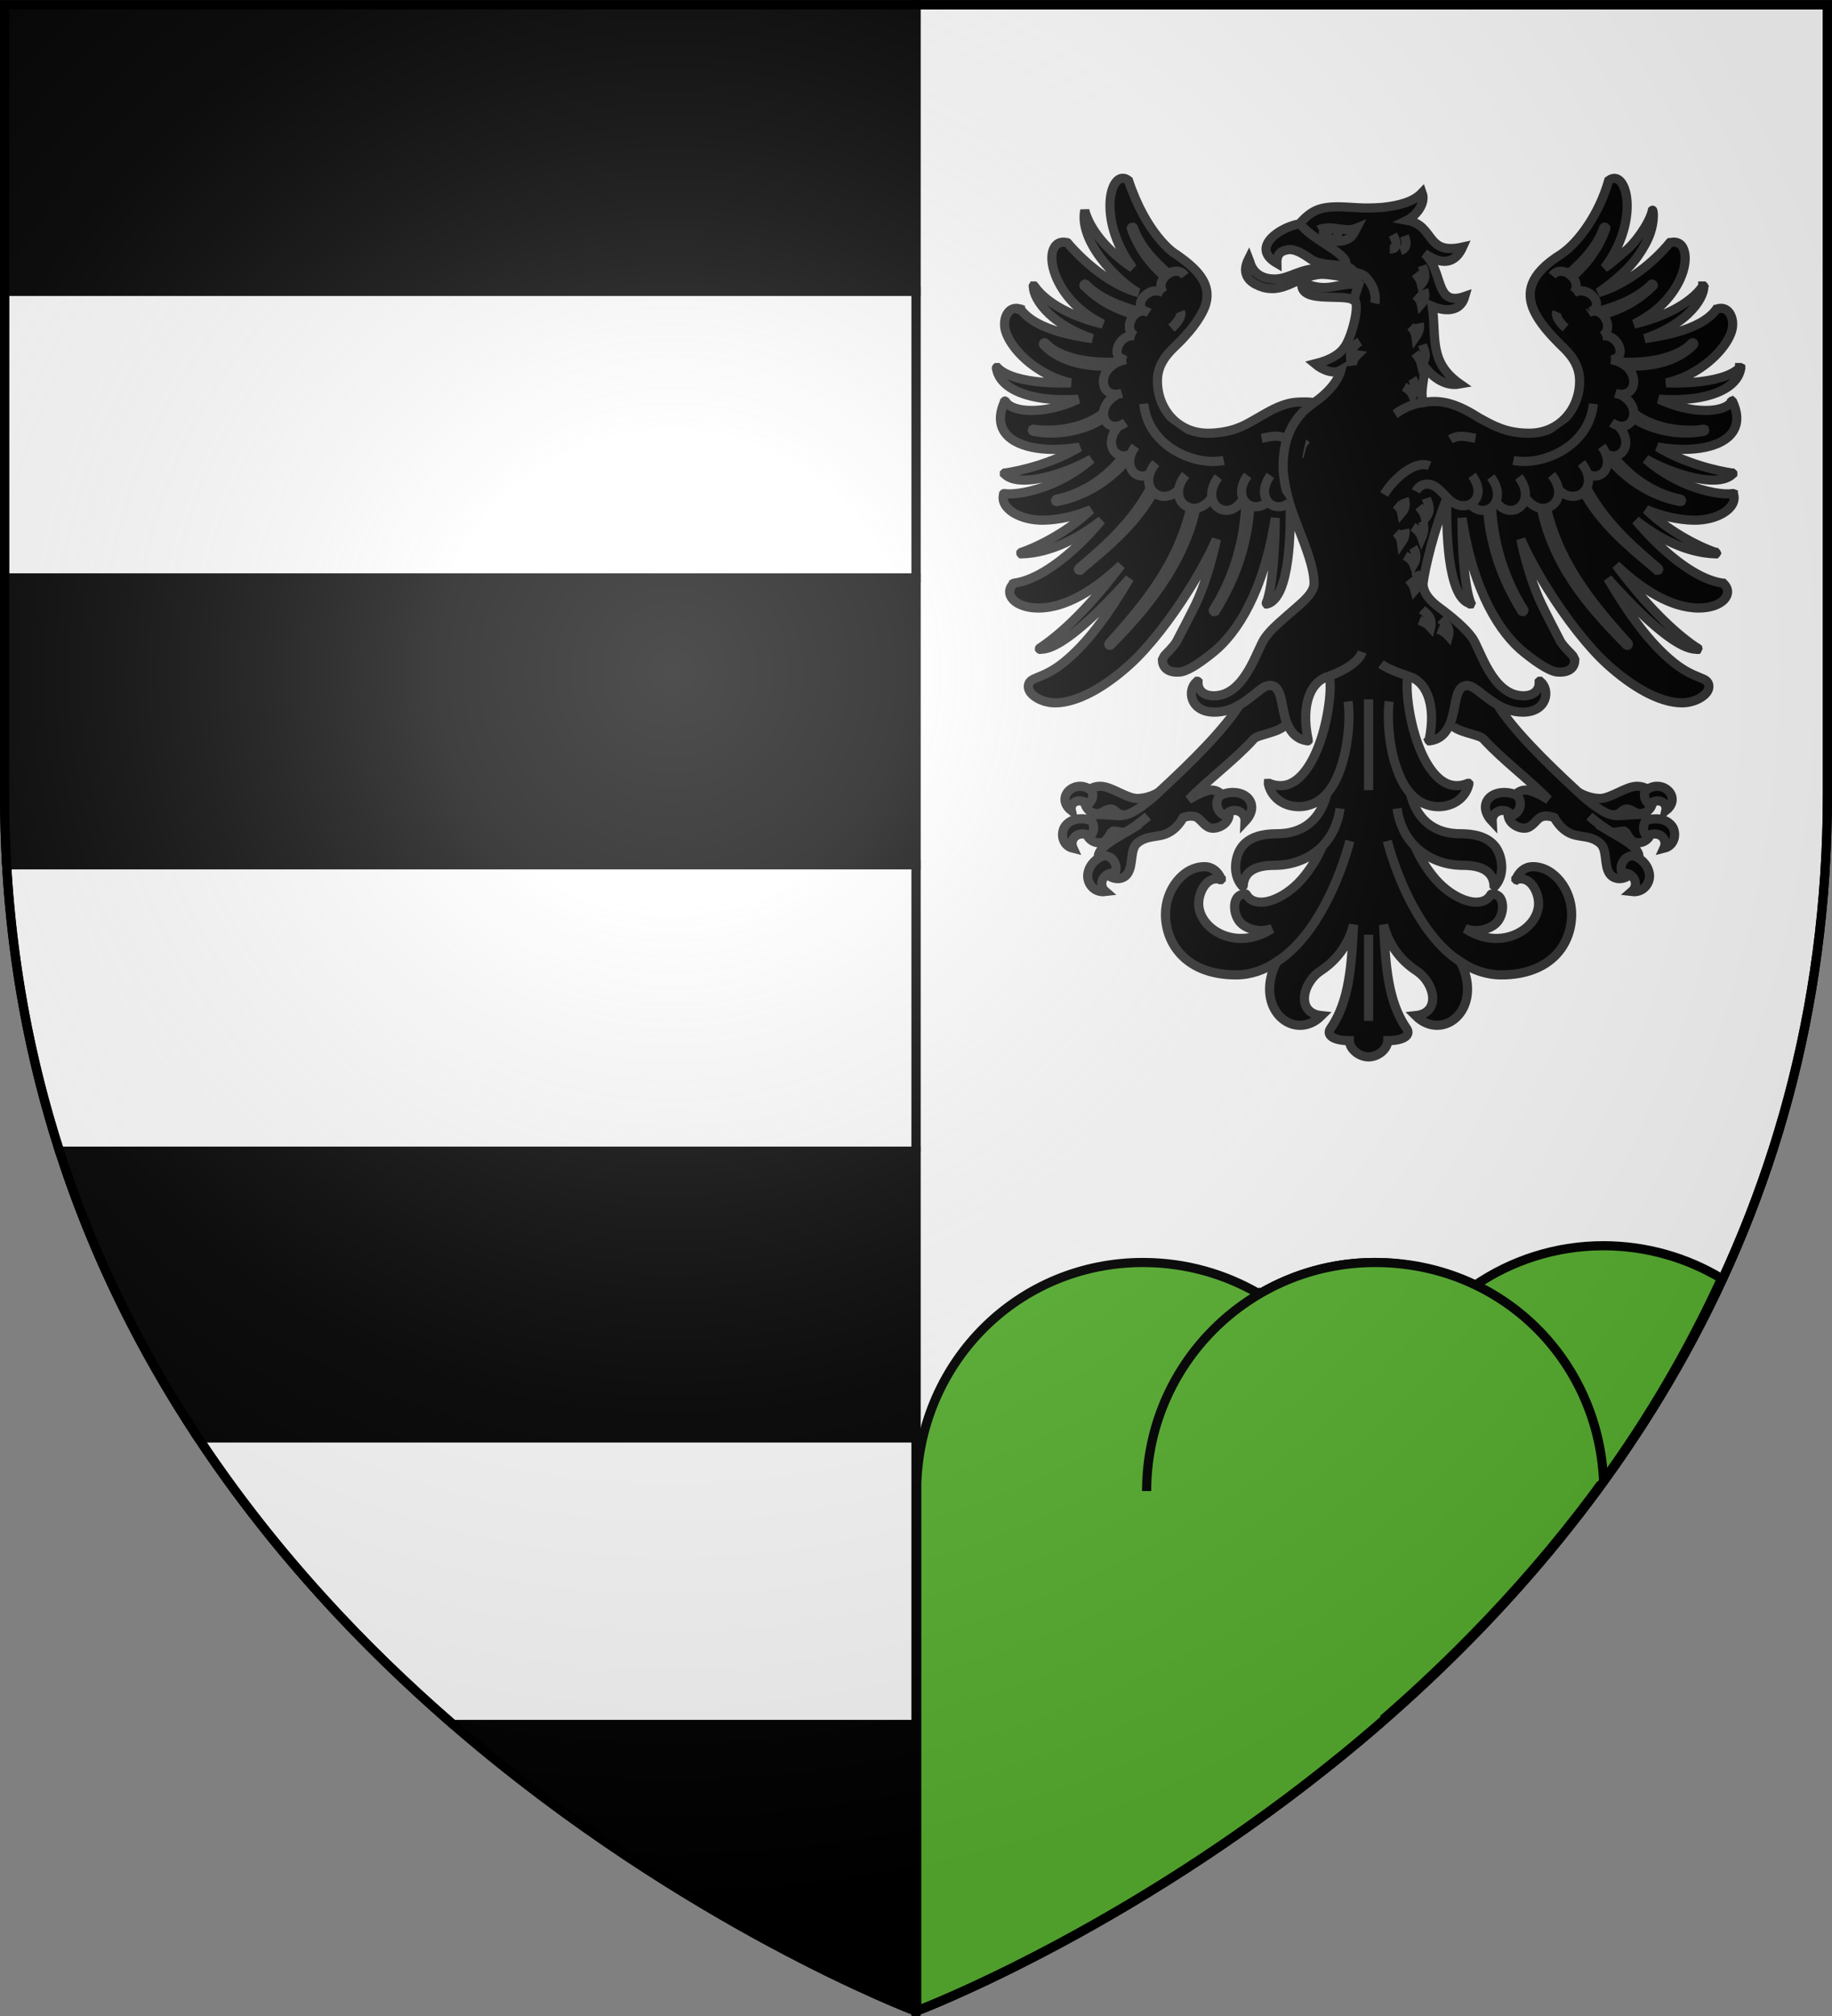 <?xml version="1.0" encoding="utf-8"?>
<!-- Generator: Adobe Illustrator 14.0.0, SVG Export Plug-In . SVG Version: 6.00 Build 43363)  -->
<!DOCTYPE svg PUBLIC "-//W3C//DTD SVG 1.1//EN" "http://www.w3.org/Graphics/SVG/1.1/DTD/svg11.dtd">
<svg version="1.1"
	 id="Calque_1" xmlns:sodipodi="http://sodipodi.sourceforge.net/DTD/sodipodi-0.dtd" xmlns:inkscape="http://www.inkscape.org/namespaces/inkscape"
	 xmlns="http://www.w3.org/2000/svg" xmlns:xlink="http://www.w3.org/1999/xlink" x="0px" y="0px" width="600px" height="660px"
	 viewBox="0 0 600 660" enable-background="new 0 0 600 660" xml:space="preserve">
<rect x="0" y="0" width="600" height="660" fill="#808080" stroke="none"/>
<path fill="#FFFFFF" stroke="#000000" stroke-width="3" d="M299.999,95.396V1.555h298.5v258.5c0,286.2-298.5,398.391-298.5,398.391
	h0V189.238V95.396z"/>
<polygon points="299.996,283.079 299.996,189.238 299.999,189.238 299.999,658.445 299.993,658.443 299.993,564.604 
	299.993,470.763 299.996,470.763 299.996,376.921 19.514,376.921 19.513,376.919 299.996,376.919 299.996,283.079 2.167,283.079 
	2.167,283.079 "/>
<rect x="1.5" y="1.555" stroke="#000000" stroke-width="3" width="298.499" height="93.842"/>
<path fill="#FFFFFF" stroke="#000000" stroke-width="3" d="M299.996,376.919H19.513c-9.272-28.781-15.411-60.026-17.347-93.84
	h297.829V376.919z"/>
<polygon fill="#FFFFFF" stroke="#000000" stroke-width="3" points="1.5,95.396 299.999,95.396 299.999,189.238 299.996,189.238 
	1.5,189.238 "/>
<path stroke="#000000" stroke-width="3" d="M1.5,189.238h298.496v93.841H2.167C1.735,275.53,1.5,267.861,1.5,260.055V189.238z"/>
<path stroke="#000000" stroke-width="3" d="M299.996,470.763h-0.003H64.939c-18.429-27.814-34.21-59.03-45.425-93.842h280.481
	V470.763z"/>
<path fill="#FFFFFF" stroke="#000000" stroke-width="3" d="M64.939,470.763h235.054v93.841H148.465
	C118.967,539.084,89.589,507.966,64.939,470.763z"/>
<path stroke="#000000" stroke-width="3" d="M299.993,564.604v93.84c-0.274-0.104-76.286-28.745-151.528-93.84H299.993z"/>
<g>
	<g>
		<path fill="#5AB532" stroke="#000000" stroke-width="3" d="M450.051,562.982"/>
		<path fill="#5AB532" stroke="#000000" stroke-width="3" d="M452.942,562.91c0.639-0.555,1.277-1.104,1.915-1.665
			c2.256-1.981,4.513-3.984,6.765-6.032c0.259-0.235,0.518-0.477,0.777-0.713c4.963-4.532,9.905-9.229,14.805-14.086
			c13.921-13.797,27.499-28.902,40.235-45.368c2.538-3.281,5.037-6.623,7.503-10.013c0.09-0.125,0.182-0.246,0.272-0.37
			c14.31-19.708,27.465-41.84,38.61-66.105c-11.303-6.792-24.545-10.71-38.709-10.728c-15.6,0.018-30.077,4.813-42.059,12.994
			c-0.072-0.035-0.147-0.068-0.22-0.104c-0.053,0.035-0.106,0.068-0.158,0.104c-9.842-4.766-20.884-7.457-32.555-7.501
			c-13.602,0.044-26.338,3.729-37.313,10.112c-0.116-0.067-0.235-0.131-0.353-0.197c-0.117,0.066-0.236,0.13-0.354,0.197
			c-10.95-6.338-23.645-10.014-37.202-10.107c-0.178-0.001-0.353-0.009-0.53-0.009c-40.714,0-72.847,32.217-74.124,72.43v4.805
			v25.733h0v40.598v69.701v31.57c0.486,0.189-0.25,0.289-0.25,0.289s0.148-0.056,0.427-0.164
			c2.012-0.778,11.095-4.371,24.921-11.016c16.56-7.959,39.923-20.304,66.091-37.441c7.839-5.134,15.934-10.708,24.169-16.714
			c3.439-2.509,6.903-5.093,10.385-7.756c9.085-6.948,18.286-14.425,27.467-22.444"/>
	</g>
	<g>
		<path fill="#5AB532" stroke="#000000" stroke-width="3" d="M375.533,488.151c0-41.327,33.505-74.832,74.835-74.832
			s73.132,31.848,74.834,71.662"/>
	</g>
</g>
<g>
	<path stroke="#313131" stroke-width="3" d="M496.29,260.179c-1.165,1.581-2.174,3.826-2.341,5.667l-0.05,0.671
		c0,1.436,0.771,2.594,1.813,3.382c1.043,0.793,2.374,1.242,3.57,1.242c1.209,0,2.175-0.721,2.962-1.48
		c0.787-0.754,1.469-1.591,2.146-2.002c1.326-0.804,3.299-0.521,4.625,0c1.919,3.322,4.297,5.163,7.009,5.772
		c1.585,0.35,2.962,0.46,4.242,0.765c1.286,0.3,2.473,0.776,3.766,1.852c1.207,1.01,1.53,2.762,1.768,4.675
		c0.239,1.913,0.378,3.959,1.431,5.39c0.843,1.148,2.152,1.581,3.383,1.525c1.231-0.05,2.43-0.593,3.194-1.336
		c1.22-0.705,2.827-2.49,3.005-5.241l-0.094-1.242c-0.316-1.153-1.26-2.229-2.529-3.25c-1.27-1.004-2.895-1.996-4.574-2.994
		c-0.577-0.344-1.142-0.71-1.719-1.048c0.621,0,1.152-0.061,1.675-0.15c0.76-0.132,1.463-0.282,2.328-0.282l0.665,0.477l0.722,1.281
		l1.143,1.386c0.51,0.388,1.175,0.67,2.052,0.67c1.502,0,2.706-0.715,3.481-1.675l0.621-1.047c0.644-1.27,0.654-3.477-0.387-4.863
		c-0.732-0.964-1.859-1.669-3.239-1.669c-3.094,0-6.527,0.571-8.251,0.288l-0.478-0.094l1.144-0.194
		c0.709-0.183,1.286-0.688,1.813-1.098c0.526-0.404,1.008-0.704,1.479-0.704c0.771,0,1.486,0.327,2.196,0.704
		c0.704,0.383,1.408,0.815,2.19,0.815c2.102,0,3.848-1.47,4.242-3.815c0.271-1.27-0.444-3.244-1.664-4.147
		c-0.942-0.638-2.162-0.998-3.438-0.998c-1.901,0-4.03,1.003-6.149,2.001c-2.118,0.987-4.226,1.979-5.961,1.997
		c-2.251,0.028-5.312-0.815-7.292-2.19c-11.328-10.391-21.409-20.65-26.416-28.563c-4.985-2.995-7.603-6.261-9.67-6.261
		c-4.564,0-3.444,6.76-5.828,12.516c1.385,1.585,3.715,2.406,5.866,3.044c1.142,0.338,2.252,0.654,3.15,0.954
		c0.896,0.299,1.591,0.61,1.906,0.953c6.233,6.92,15.565,13.78,21.354,19.93c-0.948-0.566-1.857-1.143-2.955-1.664
		c-1.698-0.821-3.36-1.476-4.525-1.476C498.341,258.654,497.188,259.253,496.29,260.179z"/>
	<path stroke="#313131" stroke-width="3" d="M491.603,231.345l-1.23-0.688c-4.985-2.995-7.603-6.261-9.67-6.261
		c-4.564,0-3.444,6.76-5.828,12.516l-0.334,0.826"/>
	<path stroke="#313131" stroke-width="3" d="M520.642,267.276c1.809,1.631,4.697,3.815,7.237,5.251"/>
	<path stroke="#313131" stroke-width="3" d="M528.228,266.85c-3.221-0.504-8.316-4.652-11.439-7.63"/>
	<path stroke="#313131" stroke-width="3" d="M527.896,272.528c-1.897-1.165-4.381-2.722-7.347-5.329"/>
	<path stroke="#313131" stroke-width="3" d="M389.342,261.793c5.795-6.15,15.121-13.009,21.354-19.93
		c0.321-0.343,1.009-0.654,1.906-0.953c0.911-0.3,2.009-0.616,3.15-0.954c2.168-0.638,4.447-1.486,5.822-3.094
		c-2.384-5.75-1.27-12.515-5.828-12.515c-2.067,0-4.735,3.371-9.721,6.36c-5.035,7.946-15.188,18.227-26.554,28.651
		c-1.986,1.286-4.887,2.08-7.06,2.052c-1.735-0.017-3.838-1.009-5.956-1.997c-2.118-0.998-4.253-2.001-6.154-2.001
		c-1.276,0-2.496,0.36-3.438,0.998c-1.226,0.904-1.94,2.878-1.664,4.147c0.389,2.346,2.147,3.815,4.248,3.815
		c0.776,0,1.476-0.433,2.191-0.815c0.703-0.377,1.424-0.704,2.189-0.704c0.472,0,0.953,0.3,1.486,0.704
		c0.521,0.41,1.054,0.915,1.758,1.098l1.191,0.194l-0.477,0.094c-1.719,0.283-5.157-0.288-8.251-0.288
		c-1.375,0-2.507,0.705-3.238,1.669c-1.042,1.386-1.021,3.593-0.383,4.863l0.627,1.047c0.765,0.959,1.974,1.675,3.471,1.675
		c0.882,0,1.542-0.283,2.052-0.67l1.148-1.386l0.716-1.281l0.665-0.477c0.87,0,1.574,0.15,2.334,0.282
		c0.515,0.089,1.042,0.15,1.658,0.15h0.011c-0.577,0.338-1.142,0.704-1.719,1.048c-1.675,0.998-3.306,1.99-4.574,2.994
		c-1.27,1.021-2.214,2.096-2.522,3.25l-0.101,1.242c0.183,2.75,1.79,4.536,3.006,5.241c0.77,0.743,1.968,1.286,3.193,1.336
		c1.23,0.056,2.495-0.377,3.338-1.525c1.043-1.431,1.242-3.477,1.476-5.39c0.244-1.913,0.56-3.665,1.768-4.675
		c1.293-1.076,2.485-1.552,3.766-1.852c1.28-0.305,2.657-0.416,4.242-0.765c2.723-0.61,5.141-2.429,7.059-5.772
		c1.32-0.499,3.283-0.782,4.58,0c0.678,0.411,1.354,1.248,2.141,2.002c0.794,0.76,1.753,1.48,2.962,1.48
		c1.196,0,2.527-0.449,3.57-1.242c1.043-0.788,1.764-1.946,1.764-3.382l-0.045-0.671l0.045-0.022
		c-0.173-1.841-1.176-4.07-2.329-5.645c-0.91-0.926-2.063-1.525-3.394-1.525c-1.158,0-2.827,0.655-4.525,1.476
		C391.193,260.65,390.29,261.227,389.342,261.793z"/>
	<path stroke="#313131" stroke-width="3" d="M375.822,267.276c-1.801,1.631-4.701,3.815-7.235,5.251"/>
	<path stroke="#313131" stroke-width="3" d="M375.822,267.276c-1.801,1.631-4.701,3.815-7.235,5.251"/>
	<path stroke="#313131" stroke-width="3" d="M368.232,266.85c3.222-0.504,8.316-4.652,11.444-7.63"/>
	<path stroke="#313131" stroke-width="3" d="M368.564,272.528c1.896-1.165,4.381-2.722,7.353-5.329"/>
	<path stroke="#313131" stroke-width="3" d="M353.514,257.412c-3.914,0.149-6.908,4.614-2.622,8.007
		c-0.616-2.64,2.29-4.497,5.391-2.196c1.264-0.532,2.139-2.96,1.236-4.336C356.249,257.789,354.824,257.356,353.514,257.412z
		 M542.945,257.412c-1.303-0.056-2.738,0.377-4.004,1.475c-0.898,1.376-0.027,3.804,1.242,4.336
		c3.095-2.301,6.001-0.444,5.385,2.196C549.855,262.026,546.86,257.562,542.945,257.412z M403.098,259.458
		c-1.176,0.089-2.361,0.399-3.426,0.948c-2.047,1.947-1.198,5.601,1.52,6.583c2.405-3.089,6.748-1.564,6.587,1.913
		c3.083-3.267,2.517-6.344,0.521-8.013C406.992,259.796,405.073,259.309,403.098,259.458z M492.17,259.458
		c-1.547,0.089-3.006,0.549-4.054,1.431c-1.996,1.668-2.512,4.746,0.576,8.013c-0.177-3.477,4.164-5.002,6.577-1.913
		c2.728-0.982,3.57-4.636,1.53-6.583C495.375,259.675,493.717,259.37,492.17,259.458z M354.28,268.042l-0.904,0.045
		c-1.951,0.155-3.521,1.009-4.529,2.384c-1.542,2.091-1.154,6.343,2.617,7.253c-1.37-2.961,1.364-6.055,5.583-4.104
		c1.358-0.942,1.592-3.659,0.189-5.057C356.199,268.247,355.206,268.059,354.28,268.042z M541.847,268.086
		c-0.832,0.05-1.697,0.194-2.617,0.477c-1.397,1.398-1.176,4.115,0.188,5.057c4.226-1.952,6.904,1.142,5.529,4.104
		c3.775-0.91,4.213-5.162,2.666-7.253C546.4,268.83,544.348,267.942,541.847,268.086z M361.478,280.152
		c-3.028,1.042-5.069,3.66-5.246,6.394c-0.161,2.589,1.996,5.806,5.822,5.334c-2.64-2.268-0.755-6.432,3.145-6.056
		C366.358,283.169,364.289,279.997,361.478,280.152z M534.982,280.152c-2.816-0.155-4.874,3.017-3.715,5.672
		c3.893-0.376,5.784,3.788,3.145,6.056c3.82,0.471,5.983-2.745,5.816-5.334C540.055,283.812,538.015,281.195,534.982,280.152z"/>
	<path stroke="#313131" stroke-width="3" d="M409.054,84.501c0.144,0.321,0.454,5.655,6.398,6.692
		c5.617,0.932,8.507-2.445,14.75-3.21c5.418-0.91,13.004,1.419,18.332,2.157l-0.311,2.113c-4.108-0.583-12.697-2.85-16.341-2.396
		c-7.603,1.065-11.24,5.984-18.049,4.275C405.611,91.621,408.079,86.441,409.054,84.501z"/>
	<path stroke="#313131" stroke-width="3" d="M421.575,236.862c1.165,3,3.25,5.201,6.627,5.672h0.05h0.044l0.095-0.044l0.049-0.056
		v-0.05v-0.044v-0.044v-0.05c-1.285-6.111-0.986-11.012,0.378-14.589c1.324-3.46,3.682-5.579,6.532-6.344
		c0.442,1.952,0.41,5.351-0.145,9.394c-0.565,4.192-1.642,9.011-3.288,13.353c-1.642,4.342-3.832,8.229-6.532,10.63
		c-2.701,2.401-5.906,3.311-9.676,1.764h-0.051h-0.05h-0.044l-0.044,0.049h-0.051v0.045l-0.05,0.044v0.05v0.05v0.056
		c1.188,4.857,5.528,7.336,9.915,7.336c3.648,0,6.643-1.547,8.967-4.004l0.237-0.238c-0.526,2.307-1.563,5.079-3.482,7.486
		c-2.494,3.133-6.481,5.628-12.864,5.628c-4.502,0-8.85,0.937-11.4,4.192c-1.087,1.386-1.93,3.56-2.096,5.911
		c-0.173,2.362,0.354,4.93,2.096,6.96l0.095,0.049h0.051h0.044h0.049l0.095-0.049l0.044-0.095v-0.045
		c0.123-1.951,0.921-3.609,2.528-4.768c1.619-1.159,4.082-1.813,7.63-1.813c6.14,0,11.723-2.273,15.738-6.244
		c-1.476,3.588-3.85,7.453-6.677,10.736c-3.044,3.51-6.91,6.072-10.348,7.097c-1.719,0.511-3.327,0.599-4.675,0.283
		c-1.347-0.305-2.422-1.026-3.144-2.29l-0.045-0.05l-0.05-0.044h-0.049h-0.044c-1.165-0.139-2.069,0.221-2.674,0.909
		c-0.609,0.688-0.932,1.653-0.997,2.718c-0.145,2.124,0.676,4.625,2.328,6.055c1.408,1.209,3.427,1.918,5.434,2.141
		c1.592,0.183,3.028-0.172,4.392-0.566c-11.644,7.652-23.938,0.177-23.938-8.246c0-1.924,0.71-4.264,1.957-5.917
		c1.253-1.652,2.979-2.617,5.146-1.951l0.05,0.044h0.051l0.044-0.044h0.049l0.05-0.05l0.045-0.05v-0.038v-0.05v-0.05v-0.05
		l-0.144-0.15c-0.942-2.068-2.739-3.759-5.335-3.759c-3.537,0-6.759,1.918-9.062,4.813c-2.306,2.889-3.72,6.776-3.72,10.73
		c0,4.874,1.702,9.836,5.435,13.585c3.736,3.759,9.537,6.299,17.638,6.299c4.902,0,9.327-1.636,13.303-4.242
		c-7.696,15.521,5.895,26.427,14.733,17.589c-8.373-0.85-6.398-10.625-0.332-14.64c6.005-3.965,9.254-9.244,10.824-15.11
		c-0.661,12.926-1.31,25.047-7.486,33.848c-1.852,2.639,1.686,4.103,6.105,4.103c0.088,2.795,3.228,5.296,6.293,5.296
		c3.066,0,6.211-2.501,6.294-5.296c4.414,0,7.957-1.464,6.105-4.103c-6.172-8.801-6.821-20.922-7.486-33.848
		c1.569,5.867,4.819,11.146,10.824,15.11c6.066,4.015,8.04,13.79-0.338,14.64c8.844,8.838,22.436-2.069,14.732-17.589
		c3.992,2.617,8.44,4.242,13.354,4.242c8.101,0,13.906-2.54,17.644-6.299c3.732-3.749,5.379-8.712,5.379-13.585
		c0-3.954-1.414-7.841-3.716-10.73c-2.307-2.895-5.479-4.813-9.011-4.813c-2.595,0-4.397,1.691-5.34,3.759l-0.144,0.15l-0.045,0.05
		v0.05v0.05l0.045,0.038v0.05l0.045,0.05h0.055l0.088,0.044l0.057-0.044c2.168-0.666,3.942,0.299,5.19,1.951
		c1.253,1.653,1.957,3.993,1.957,5.917c0,8.423-12.338,15.909-23.982,8.246c1.363,0.405,2.828,0.749,4.437,0.566
		c2.013-0.223,3.976-0.932,5.384-2.141c1.658-1.43,2.479-3.931,2.334-6.055c-0.066-1.065-0.344-2.029-0.953-2.718
		c-0.604-0.688-1.553-1.047-2.718-0.909h-0.044l-0.055,0.044l-0.045,0.05c-0.715,1.264-1.796,1.985-3.139,2.29
		c-1.353,0.316-2.956,0.228-4.68-0.283c-3.438-1.025-7.298-3.587-10.348-7.097c-2.827-3.283-5.201-7.147-6.67-10.736
		c4.015,3.971,9.592,6.244,15.731,6.244c3.548,0,6.016,0.654,7.63,1.813c1.613,1.159,2.405,2.817,2.528,4.768v0.045v0.044
		l0.049,0.05l0.045,0.049h0.05h0.044h0.051h0.05l0.044-0.049h0.045c1.741-2.03,2.272-4.598,2.101-6.96
		c-0.172-2.351-1.014-4.524-2.101-5.911c-2.551-3.255-6.894-4.192-11.39-4.192c-6.388,0-10.381-2.496-12.875-5.628
		c-1.92-2.407-2.951-5.179-3.482-7.486l0.244,0.238c2.317,2.457,5.312,4.004,8.96,4.004c4.392,0,8.728-2.479,9.914-7.336v-0.056
		v-0.05v-0.05l-0.044-0.044l-0.049-0.045l-0.051-0.049h-0.044h-0.044h-0.057h-0.044c-3.771,1.547-6.938,0.637-9.638-1.764
		c-2.694-2.401-4.879-6.288-6.521-10.63c-1.653-4.342-2.729-9.161-3.295-13.353c-0.548-4.042-0.581-7.441-0.143-9.394
		c2.85,0.765,5.156,2.884,6.481,6.344c1.37,3.577,1.719,8.478,0.433,14.589l-0.051,0.05l0.051,0.088v0.05l0.05,0.056l0.044,0.044
		h0.045h0.05h0.05c3.395-0.471,5.401-2.628,6.577-5.623c0.554-1.181,1.092-3.383,1.52-5.639c0.564-2.917,1.087-6,3.182-6.709
		c2.706-0.921,5.235,2.733,10.797,6.094c2.379,1.419,5.162,2.484,8.39,2.484c3.938,0,6.238-1.802,7.103-3.959
		c0.871-2.151,0.334-4.647-1.381-6.105h-0.044l-0.05-0.045h-0.049h-0.046h-0.044l-0.055,0.045l-0.045,0.05l-0.044,0.044v0.05v0.05
		c0.078,1.292-0.371,2.429-1.242,3.238c-0.871,0.815-2.195,1.292-3.915,1.292c-5.074,0-8.567-3.721-11.157-7.968
		c-1.286-2.124-2.339-4.375-3.237-6.338c-0.898-1.958-1.642-3.622-2.335-4.625c-2.234-3.205-6.864-7.037-11.163-10.203
		c-2.25-1.664-5.001-4.369-5.001-7.625c0.731-5.611,3.609-17.483,7.818-27.941v0.044v0.05c-0.1,4.491-0.105,12.564,0.854,19.79
		c0.488,3.599,1.226,6.986,2.296,9.626c1.02,2.54,2.417,4.348,4.241,4.958l0.189,0.15h0.05h0.044l0.049-0.045h0.046l0.049-0.105
		l0.046-0.094l-0.046-0.095c-1.119-2.656-1.923-8.079-2.385-14.067c-0.354-4.564-0.487-9.465-0.477-13.73
		c3.699,24.149,12.477,37.74,20.312,44.006c2.602,2.08,4.853,3.693,6.721,4.769c1.881,1.082,3.389,1.664,4.53,1.664
		c1.985,0.1,3.344-0.36,4.198-1.137c0.859-0.776,1.191-1.846,1.191-2.906l-0.621-1.247c-0.354-0.455-0.864-0.926-1.379-1.475
		c-1.039-1.093-2.219-2.329-2.769-3.383c-1.396-2.7-4.591-8.888-6.144-12.11c-2.34-4.813-5.117-13.108-6.775-21.221
		c2.273,5.135,5.39,10.83,8.916,16.453c5.994,9.565,13.164,18.853,19.407,24.503c7.924,7.181,16.991,12.593,24.454,12.593
		c2.284,0,4.492-0.682,6.104-1.674c1.62-0.987,2.718-2.279,2.718-3.671c0-0.826-0.35-1.453-0.904-1.908
		c-0.56-0.449-1.352-0.737-2.34-1.142c-1.963-0.804-4.725-1.94-8.201-4.719c-7.856-6.288-14.667-15.731-21.687-27.609
		c2.628,2.984,5.323,5.884,8.008,8.584c4.181,4.214,8.316,7.913,11.966,10.541c3.594,2.584,6.698,4.092,9.105,4.053l0.144,0.044
		h0.05l0.05-0.044h0.045l0.05-0.094l0.044-0.105l-0.044-0.095v-0.05l-0.05-0.039h-0.045l-0.1-0.049
		c-9.582-6.405-19.142-17.257-26.511-27.132c8.19,7.729,17.888,14.068,27.081,14.068c3.821,0,6.716-1.104,8.257-2.668
		c0.767-0.792,1.182-1.691,1.187-2.628c0.012-0.937-0.427-1.88-1.286-2.712l-0.049-0.05l-0.051-0.05h-0.044
		c-7.331-0.981-15.715-7.076-22.984-14.401c-1.98-1.996-3.854-4.097-5.622-6.199c7.214,5.656,16.44,10.674,25.989,10.968h0.044
		h0.088h0.057l0.044-0.05l0.044-0.044l0.051-0.05l0.049-0.089l-0.049-0.105l-0.051-0.044l-0.044-0.045l-0.044-0.049h-0.057
		c-6.237-2.146-15.592-7.137-22.733-14.013c5.079,2.124,10.596,3.372,15.448,3.472c3.837,0.088,7.464-0.876,9.959-2.429
		c1.253-0.776,2.24-1.719,2.811-2.767c0.582-1.048,0.743-2.19,0.383-3.377l-0.044-0.049v-0.05l-0.1-0.039h-0.045h-0.05h-0.044
		c-2.724,0.433-8.8-0.349-15.543-3.205c-4.247-1.802-8.75-4.408-12.876-8.057c2.995,1.68,6.454,3.238,9.965,4.431
		c3.781,1.287,7.618,2.201,10.873,2.384c3.262,0.183,5.951-0.333,7.531-1.908l0.05-0.044v-0.044l0.044-0.05v-0.049l-0.044-0.045
		v-0.044l-0.05-0.049l-0.051-0.045h-0.044h-0.044c-4.33-0.621-15.266-2.994-24.415-8.54c5.489,0.987,11.123,1.093,15.736,0.095
		c3.904-0.843,7.081-2.429,8.817-4.908c1.74-2.484,1.974-5.839,0.05-10.014l-0.05-0.056l-0.051-0.044h-0.044l-0.044-0.044
		l-0.095,0.044h-0.05l-0.05,0.044v0.056c-0.666,1.148-2.229,2.008-4.381,2.479c-2.156,0.471-4.88,0.532-7.918,0.144
		c-3.576-0.466-7.564-1.585-11.445-3.432c6.754,0.477,12.443-0.078,16.829-1.387c5.756-1.708,9.282-4.752,9.92-8.578l0.045-0.145
		v-0.05v-0.05l-0.045-0.044v-0.05l-0.099-0.05h-0.046h-0.044h-0.049h-0.05h-0.051v0.05c-2.733,2.828-8.755,4.258-15.021,4.769
		c-3.061,0.255-6.166,0.294-9.005,0.193c3.748-0.854,7.197-2.356,10.203-4.247c5.733-3.593,9.853-8.479,11.156-12.542
		c0.616-1.902,0.477-4.026-0.333-5.573c-0.41-0.776-1.003-1.425-1.763-1.764c-0.766-0.343-1.675-0.399-2.718-0.044l-0.05,0.044
		l-0.049,0.045h-0.046c-2.456,3.427-7.164,5.845-12.97,7.486c-3.222,0.915-6.781,1.586-10.44,2.101
		c6.476-2.256,11.034-5.167,14.062-8.013c3.821-3.587,5.24-6.976,5.246-8.866l0.045-0.15l-0.045-0.089l-0.045-0.049l-0.049-0.05
		h-0.044h-0.051h-0.044h-0.05h-0.051v0.05l-0.044,0.049c-4.104,5.756-12.766,10.086-22.457,12.349
		c7.918-3.842,12.787-9.599,15.11-14.783c1.558-3.455,1.963-6.665,1.38-8.916c-0.288-1.126-0.815-2.041-1.613-2.573
		c-0.815-0.538-1.88-0.666-3.1-0.388h-0.057l-0.044,0.049c-5.101,6.216-13.773,13.491-23.405,16.364
		c1.591-1.104,8.922-6.094,13.147-12.221c1.675-2.418,3.022-4.847,3.859-7.236c1.453-4.147,1.048-7.819,0.731-7.547
		c-0.959,4.419-6.061,11.223-8.95,13.408c-1.967,1.757-5.3,4.585-6.753,5.467c11.938-15.708,7.28-33.015,1.375-28.612
		c-2.95,10.474-9.531,20.035-15.549,24.126c-10.979,6.815-11.118,12.875-9.26,17.711c1.964,4.696,5.767,8.672,9.094,12.016
		c3.139,2.945,6.199,6.366,6.199,11.772c0,9.299-6.709,17.118-16.502,17.118c-7.574,0-11.91-2.562-16.27-4.946
		c-6.775-4.32-12.032-6.222-18.188-5.152c-1.663-2.373,0.366-8.522,0.222-11.622c1.642,2.052,5.745,6.648,11.545,5.595
		c-10.392-7.27-7.586-15.415-9.082-25.43c1.686,0.71,8.788,3.338,10.668-3.238c-10.074,3.51-6.748-8.19-13.208-14.074
		c1.818,1.181,8.761,6.205,12.499-2.079c-12.321,2.761-8.945-7.098-18.188-8.756c2.174-1.031,6.365-5.052,4.924-9.049
		c-2.861,3.011-7.475,4.225-13.086,4.83c-6.754,0.466-8.14-0.05-14.473-0.211c-5.933,0.039-8.706,1.153-12.626,5.589
		c2.023,5.684,8.091,10.458,15.1,13.913c2.272,0.365,4.502,3.038,3.726,5.978l-3.222,0.316c0.327,0.843,1.714,3.41,2.157,4.691
		c2.312,0.511-0.365,11.384-2.718,15.055c-1.707,2.65-4.58,4.53-9.92,5.872c2.418,2.018,6.012,3.521,8.501,2.041
		c-1.364,5.124-7.009,9.488-8.828,10.63c-1.386-0.183-3.188-0.283-5.634-0.117c-6.516,0.36-12.858,5.673-18.01,7.918
		c-3.36,1.536-7.486,2.246-11.113,2.246c-9.792,0-16.546-7.819-16.546-17.118c0-5.406,3.11-8.827,6.25-11.772
		c1.563-1.48,3-3.077,4.197-4.475c1.197-1.397,3.576-4.48,4.892-7.541c3.382-8.235-3.34-13.508-9.261-17.711
		c-1.032-0.427-9.815-6.871-15.549-24.126c-5.86-4.525-10.636,12.621,1.381,28.612c-2.944-1.78-13.253-9.476-15.709-18.875
		c-2.269,11.75,14.122,25.779,17.688,27.004c-9.389-2.534-18.021-10.131-23.355-16.364l-0.101-0.049h-0.044
		c-1.226-0.278-2.24-0.15-3.05,0.388c-0.804,0.533-1.375,1.447-1.675,2.573c-0.577,2.251-0.111,5.461,1.431,8.916
		c2.329,5.179,7.142,10.941,15.027,14.783c-9.659-2.263-18.276-6.604-22.369-12.349l-0.044-0.049l-0.044-0.05h-0.051h-0.05h-0.044
		h-0.051h-0.049l-0.045,0.1l-0.045,0.04v0.049l0.045,0.15c0.012,1.891,1.425,5.279,5.246,8.866
		c3.027,2.845,7.586,5.756,14.062,8.013c-3.648-0.515-7.214-1.187-10.436-2.101c-5.811-1.641-10.568-4.059-13.02-7.486l-0.045-0.045
		h-0.05v-0.044c-1.048-0.355-1.957-0.299-2.717,0.044c-0.76,0.339-1.358,0.987-1.769,1.764c-0.811,1.547-0.943,3.671-0.333,5.573
		c1.309,4.064,5.374,8.949,11.112,12.542c3.006,1.891,6.455,3.394,10.203,4.247c-2.84,0.101-5.967,0.056-9.011-0.193
		c-6.261-0.511-12.238-1.941-14.978-4.769l-0.044-0.05h-0.045h-0.05h-0.05h-0.045h-0.049l-0.05,0.05l-0.045,0.094v0.05v0.05
		l0.045,0.145c0.643,3.826,4.169,6.87,9.926,8.578c4.381,1.309,10.069,1.863,16.823,1.387c-3.881,1.846-7.862,2.966-11.439,3.432
		c-3.039,0.388-5.762,0.328-7.913-0.144c-2.157-0.471-3.721-1.331-4.392-2.479l-0.044-0.056l-0.05-0.044l-0.095-0.044l-0.094,0.044
		h-0.051l-0.044,0.044v0.056c-1.93,4.175-1.696,7.53,0.044,10.014c1.736,2.479,4.918,4.065,8.822,4.908
		c4.597,0.993,10.209,0.926,15.688-0.05c-9.144,5.539-20.096,7.874-24.409,8.495h-0.05l-0.051,0.045l-0.044,0.049l-0.05,0.044v0.045
		v0.049v0.05l0.05,0.044l0.044,0.044c1.581,1.575,4.281,2.091,7.531,1.908c3.26-0.183,7.047-1.098,10.824-2.384
		c3.51-1.192,7.008-2.75,10.014-4.431c-4.12,3.649-8.628,6.255-12.87,8.057c-6.748,2.856-12.871,3.638-15.593,3.205h-0.051h-0.044
		l-0.1,0.039l-0.044,0.05v0.049c-0.354,1.187-0.199,2.329,0.383,3.377c0.576,1.048,1.558,1.991,2.811,2.767
		c2.501,1.553,6.122,2.518,9.965,2.429c4.83-0.1,10.33-1.314,15.398-3.421c-7.17,6.865-16.557,11.828-22.79,13.962l-0.044,0.049
		l-0.045,0.045v0.044l-0.05,0.055v0.05v0.039l0.05,0.101l0.045,0.044h0.044l0.044,0.05h0.057h0.044
		c9.586-0.261,18.842-5.284,26.084-10.968c-1.774,2.102-3.648,4.203-5.623,6.199c-7.275,7.325-15.703,13.419-23.034,14.401
		l-0.095,0.05v0.05c-0.858,0.832-1.297,1.775-1.291,2.712c0.011,0.937,0.427,1.835,1.197,2.628c1.53,1.564,4.425,2.668,8.246,2.668
		c9.177,0,18.847-6.311,27.031-14.018c-7.402,9.886-17.001,20.755-26.604,27.131l-0.045,0.039l-0.05,0.1v0.044v0.049l0.05,0.056
		v0.044l0.045,0.05l0.1,0.044h0.045l0.143-0.044c2.407,0.039,5.519-1.469,9.105-4.053c3.654-2.628,7.785-6.327,11.966-10.541
		c2.685-2.701,5.38-5.601,8.019-8.584c-7.03,11.878-13.841,21.321-21.703,27.609c-3.471,2.778-6.276,3.915-8.245,4.719
		c-0.982,0.405-1.726,0.693-2.285,1.142c-0.56,0.455-0.909,1.082-0.909,1.908c0,1.392,1.104,2.684,2.718,3.671
		c1.618,0.993,3.775,1.674,6.055,1.674c7.469,0,16.585-5.412,24.509-12.593c6.238-5.65,13.414-14.938,19.402-24.503
		c3.526-5.623,6.644-11.317,8.916-16.453c-1.651,8.113-4.436,16.409-6.765,21.221c-1.563,3.222-4.802,9.41-6.2,12.11
		c-0.548,1.054-1.686,2.29-2.716,3.383c-0.521,0.549-1.026,1.02-1.386,1.475l-0.621,1.247c0,1.06,0.338,2.13,1.196,2.906
		c0.854,0.776,2.208,1.236,4.193,1.137c1.146,0,2.655-0.582,4.53-1.664c1.868-1.076,4.075-2.689,6.676-4.769
		c7.83-6.266,16.651-19.856,20.356-44.006c0,4.265-0.172,9.166-0.522,13.73c-0.466,5.989-1.264,11.412-2.385,14.067v0.045v0.05
		v0.044l0.046,0.095l0.049,0.061h0.05l0.045,0.045h0.05h0.05c1.93-0.538,3.372-2.396,4.432-4.913
		c1.058-2.523,1.768-5.756,2.245-9.205c0.876-6.399,0.92-13.397,0.854-17.978c0.799,2.379,1.708,4.747,2.623,7.103
		c2.59,6.699,5.195,13.165,5.195,18.315c0,3.133-4.236,6.482-6.344,8.34c-3.476,3.072-7.552,6.304-9.771,9.487
		c-0.698,1.003-1.43,2.667-2.34,4.625c-0.898,1.962-1.952,4.214-3.237,6.338c-2.585,4.247-6.089,7.968-11.157,7.968
		c-1.719,0-3.044-0.477-3.909-1.292c-0.87-0.809-1.313-1.946-1.242-3.238v-0.05v-0.05l-0.05-0.044l-0.045-0.05l-0.099-0.045h-0.046
		h-0.044l-0.049,0.045h-0.05c-1.709,1.458-2.252,3.954-1.381,6.105c0.87,2.157,3.165,3.959,7.103,3.959
		c3.194,0,5.944-1.042,8.295-2.434c1.664-0.948,3.278-2.235,4.803-3.394c2.218-1.713,3.554-3.271,5.85-2.856
		C420.123,225.09,419.779,233.13,421.575,236.862z"/>
	<path stroke="#313131" stroke-width="3" d="M441.904,89.02c2.655,0.094,4.535,0.693,5.556,1.824
		c1.064,1.198,1.852,2.423,2.356,3.693c0.582,1.802,0.759,3.404,0.438,4.763c0.321-1.358,0.145-2.961-0.438-4.763
		c-0.505-1.27-1.292-2.496-2.356-3.693C446.439,89.713,444.559,89.114,441.904,89.02z"/>
	<path stroke="#313131" stroke-width="3" d="M426.422,92.358c-1.253,7.252,12.875,3.653,16.935,5.827l1.585-4.918
		C438.243,92.07,435.182,96.428,426.422,92.358z"/>
	<path stroke="#313131" stroke-width="3" d="M425.817,73.255c-6.326,0.898-16.641,7.719-7.636,12.932
		c-0.027-1.076,0.149-1.936,0.477-2.596c0.527-0.915,1.364-1.491,2.584-1.708c2.263-0.693,4.891,0.743,7.797,2.789
		c2.75,2.141,7.962,1.786,11.66,2.523C442.43,83.186,429.721,78.734,425.817,73.255z"/>
	<path stroke="#313131" stroke-width="3" d="M433.918,74.752c2.495-0.738,7.143,1.32,10.293-0.012
		c-0.943,1.747-1.564,4.442-7.01,4.253C434.384,78.873,432.532,76.865,433.918,74.752z"/>
	<path stroke="#313131" stroke-width="3" d="M434.312,74.669c-1.064,0.078-1.852,0.277-2.412,0.571"/>
	<path stroke="#313131" stroke-width="3" d="M436.336,74.963c-0.964,0.05-1.707,0.865-1.663,1.819
		c0.05,0.954,0.865,1.696,1.83,1.647c0.964-0.05,1.702-0.865,1.652-1.824C438.111,75.656,437.29,74.918,436.336,74.963z"/>
	<path stroke="#313131" stroke-width="3" d="M463.584,96.649c1.11,0.948,1.742,1.914,1.908,2.883
		c1.182-1.347,1.463-2.949,0.82-4.707c0.643,1.758,0.361,3.354-0.82,4.707C465.326,98.563,464.694,97.598,463.584,96.649z"/>
	<path stroke="#313131" stroke-width="3" d="M461.943,106.819c1.043,1.015,1.637,2.112,1.797,3.36
		c0.986-1.392,1.381-2.867,1.093-4.336c0.288,1.469-0.106,2.945-1.093,4.336C463.58,108.932,462.986,107.834,461.943,106.819z"/>
	<path stroke="#313131" stroke-width="3" d="M459.869,126.621c1.476,0.81,2.412,1.758,2.829,2.822
		c1.02-1.819,0.975-3.682-0.161-5.522c1.136,1.841,1.181,3.704,0.161,5.522C462.281,128.378,461.344,127.43,459.869,126.621z"/>
	<path stroke="#313131" stroke-width="3" d="M459.98,77.242c0.965,2.673,0.564,4.225-1.28,4.764
		C460.545,81.467,460.945,79.915,459.98,77.242z"/>
	<path stroke="#313131" stroke-width="3" d="M456.181,76.81c1.67,3.149,1.326,4.752-1.004,4.718
		C457.508,81.562,457.851,79.959,456.181,76.81z"/>
	<path stroke="#313131" stroke-width="3" d="M445.336,111.788c-2.168,1.419-3.166,3.105-3.056,5.063
		c0.644-0.61,1.387-0.876,2.285-0.726c-1.242,1.192-1.753,2.396-1.574,3.588c-0.179-1.192,0.338-2.396,1.574-3.588
		c-0.898-0.15-1.642,0.116-2.285,0.726C442.17,114.893,443.168,113.207,445.336,111.788z"/>
	<path stroke="#313131" stroke-width="3" d="M465.83,112.869c0.416,1.214,2.118,3.848-0.338,6.582
		c-0.232-0.87,0.145-1.147-2.051-3.881 M465.83,112.869L465.83,112.869z"/>
	<path stroke="#313131" stroke-width="3" d="M465.78,86.968c0.384,1.12,1.969,3.577-0.311,6.116c-0.222-0.81,0.134-1.07-1.907-3.605
		 M465.78,86.968L465.78,86.968z"/>
	<path stroke="#313131" stroke-width="3" d="M468.181,152.517c-4.669-2.068-11.605,4.07-14.883,9.349 M468.181,152.517
		L468.181,152.517z"/>
	<path stroke="#313131" stroke-width="3" d="M448.224,334.238v-28.235 M448.224,334.238L448.224,334.238z"/>
	<path stroke="#313131" stroke-width="3" d="M448.224,228.944v29.749 M448.224,228.944L448.224,228.944z"/>
	<path stroke="#313131" stroke-width="3" d="M365.46,129.443c-7.636,4.547-3.262,13.358,3.16,8.911 M365.46,129.443L365.46,129.443z
		"/>
	<path stroke="#313131" stroke-width="3" d="M368.797,117.743c-10.081,1.813-9.248,13.336-1.385,11.041 M368.797,117.743
		L368.797,117.743z"/>
	<path stroke="#313131" stroke-width="3" d="M368.797,117.743c-5.572-0.145-2.533-8.601,2.867-7.758 M368.797,117.743
		L368.797,117.743z"/>
	<path stroke="#313131" stroke-width="3" d="M376.284,102.433c-4.354-2.778-8.939,4.896-4.62,7.552 M376.284,102.433
		L376.284,102.433z"/>
	<path stroke="#313131" stroke-width="3" d="M386.552,102.117c0.648,1.553-1.287,3.876-2.861,5.24 M386.552,102.117L386.552,102.117
		z"/>
	<path stroke="#313131" stroke-width="3" d="M521.841,132.188c-1.331,14.04-16.856,20.517-26.194,18.537 M521.841,132.188
		L521.841,132.188z"/>
	<path stroke="#313131" stroke-width="3" d="M474.985,143.833c2.75-1.669,5.5-0.832,8.251-0.338 M474.985,143.833L474.985,143.833z"
		/>
	<path stroke="#313131" stroke-width="3" d="M541.127,93.012l-0.188,0.049l-0.1,0.05l-0.045,0.044
		c-4.548,4.503-10.624,6.859-17.023,8.717l1.147,1.153c6.45-1.88,11.717-4.702,16.403-9.349l0.095-0.095l0.049-0.144l-0.049-0.189
		l-0.051-0.094L541.127,93.012z M554.389,112.226l-0.199,0.044l-0.089,0.05l-0.055,0.044c-4.265,4.536-13.464,6.666-23.073,6.155
		l1.381,1.286c9.76,0.521,17.744-2.106,22.27-6.914l0.093-0.283l-0.049-0.139l-0.044-0.105L554.389,112.226z M535.36,135.443
		l-0.333,1.386c2.95,2.312,7.93,3.915,12.255,4.575c4.324,0.666,8.461,0.283,10.68-0.194l0.288-0.194l0.044-0.139l-0.1-0.282
		l-0.232-0.095h-0.145c-2.052,0.427-6.005,0.505-10.253-0.145C543.322,139.702,538.626,137.96,535.36,135.443z M526.543,148.89
		l-0.044,0.721c5.595,6.909,13.719,12.654,23.732,14.584h0.149l0.14-0.045l0.1-0.044l0.094-0.293l-0.094-0.233l-0.045-0.049
		l-0.1-0.05l-0.045-0.044c-9.687-2.085-16.8-7.597-22.324-14.406L526.543,148.89z M519.246,158.998l-1.286,0.716
		c5.999,11.645,15.526,19.191,24.647,26.888l0.095,0.095h0.188l0.245-0.095l0.049-0.094l0.045-0.139l-0.094-0.289l-0.051-0.049
		C533.963,178.334,525.168,170.477,519.246,158.998z M488.349,163.623l-1.332,0.05c0.466,13.818,4.736,25.757,11.346,36.326
		l0.045,0.1l0.099,0.044l0.145,0.05h0.188l0.189-0.194l0.044-0.144l-0.044-0.184v-0.049
		C492.485,189.158,488.814,177.309,488.349,163.623z M506.038,164.482l-1.575,0.188c3.737,19.874,15.017,33.11,28.18,46.445
		l0.044,0.044l0.245,0.1h0.144l0.145-0.1l0.044-0.094l0.044-0.149l-0.088-0.278C519.668,195.64,510.008,182.97,506.038,164.482z"/>
	<path stroke="#313131" stroke-width="3" d="M530.679,129.132c8.251,4.503,3.57,13.669-2.851,9.222 M530.679,129.132
		L530.679,129.132z"/>
	<path stroke="#313131" stroke-width="3" d="M530.037,139.452c5.489,5.944,0.588,12.089-4.204,8.983 M530.037,139.452
		L530.037,139.452z"/>
	<path stroke="#313131" stroke-width="3" d="M524.596,146.128c5.474,7.491-2.39,13.596-6.737,6.726 M524.596,146.128
		L524.596,146.128z"/>
	<path stroke="#313131" stroke-width="3" d="M517.927,151.579c6.825,8.413-2.979,15.283-8.4,7.563 M517.927,151.579L517.927,151.579
		z"/>
	<path stroke="#313131" stroke-width="3" d="M527.652,117.743c10.08,1.813,9.249,13.336,1.386,11.041 M527.652,117.743
		L527.652,117.743z"/>
	<path stroke="#313131" stroke-width="3" d="M527.652,117.743c5.578-0.145,2.528-8.601-2.873-7.758 M527.652,117.743
		L527.652,117.743z"/>
	<path stroke="#313131" stroke-width="3" d="M520.166,102.433c4.354-2.778,8.939,4.896,4.613,7.552 M520.166,102.433
		L520.166,102.433z"/>
	<path stroke="#313131" stroke-width="3" d="M508.149,155.489c6.826,8.417-2.982,15.282-8.404,7.569 M508.149,155.489
		L508.149,155.489z"/>
	<path stroke="#313131" stroke-width="3" d="M497.409,156.17c6.399,8.418-2.783,15.277-7.873,7.559 M497.409,156.17L497.409,156.17z
		"/>
	<path stroke="#313131" stroke-width="3" d="M509.897,102.117c-0.654,1.553,1.286,3.876,2.861,5.24 M509.897,102.117
		L509.897,102.117z"/>
	<path stroke="#313131" stroke-width="3" d="M478.356,314.915c-13.03-8.317-20.854-27.737-24.004-39.608"/>
	<path stroke="#313131" stroke-width="3" d="M463.435,277.052c-3.161-3.099-5.174-7.385-5.895-12.376"/>
	<path stroke="#313131" stroke-width="3" d="M488.26,156.17c6.394,8.418-2.794,15.277-7.873,7.559 M488.26,156.17L488.26,156.17z"/>
	<path stroke="#313131" stroke-width="3" d="M482.105,155.655c5.468,7.408-1.563,12.698-6.977,8.34 M482.105,155.655
		L482.105,155.655z"/>
	<path stroke="#313131" stroke-width="3" d="M475.129,163.995c-2.429-1.958-4.485-5.523-7.707-5.523
		c-1.984,0-3.199,1.369-3.727,2.384"/>
	<path stroke="#313131" stroke-width="3" d="M456.897,135.559c1.641-1.059,4.298-3.161,9.504-3.826"/>
	<path stroke="#313131" stroke-width="3" d="M461.955,259.841c-6.511-7.447-7.974-22.807-6.977-30.199"/>
	<path stroke="#313131" stroke-width="3" d="M418.087,314.915c13.037-8.317,20.861-27.737,24.011-39.608"/>
	<path stroke="#313131" stroke-width="3" d="M433.014,277.052c3.155-3.099,5.174-7.385,5.895-12.376"/>
	<path stroke="#313131" stroke-width="3" d="M457.163,165.032c1.109,0.953,1.741,1.918,1.908,2.888
		c1.181-1.358,1.464-2.95,0.825-4.707c0.639,1.757,0.355,3.349-0.825,4.707C458.904,166.95,458.272,165.985,457.163,165.032z"/>
	<path stroke="#313131" stroke-width="3" d="M457.214,174.275c1.037,1.021,1.635,2.129,1.79,3.366
		c0.987-1.392,1.388-2.878,1.099-4.348c0.289,1.469-0.111,2.956-1.099,4.348C458.848,176.404,458.251,175.295,457.214,174.275z"/>
	<path stroke="#313131" stroke-width="3" d="M460.179,181.933c1.465,0.815,2.407,1.758,2.817,2.822
		c1.032-1.808,0.981-3.676-0.155-5.517c1.137,1.841,1.188,3.709,0.155,5.517C462.587,183.69,461.644,182.748,460.179,181.933z"/>
	<path stroke="#313131" stroke-width="3" d="M462.742,172.473c1.453,0.926,2.406,2.08,2.895,3.482
		c0.809-1.858,0.915-3.67,0.233-5.318c0.682,1.647,0.575,3.46-0.233,5.318C465.148,174.553,464.195,173.399,462.742,172.473z"/>
	<path stroke="#313131" stroke-width="3" d="M467.111,163.129c0.416,1.204,2.119,3.848-0.333,6.577
		c-0.232-0.871,0.139-1.148-2.052-3.876 M467.111,163.129L467.111,163.129z"/>
	<path stroke="#313131" stroke-width="3" d="M425.917,141.764c-0.321,0.954-1.669,3.034,0.266,5.202
		c0.189-0.688-0.11-0.91,1.625-3.072 M425.917,141.764L425.917,141.764z"/>
	<path stroke="#313131" stroke-width="3" d="M463.635,187.195c0.382,1.131,1.969,3.577-0.311,6.111
		c-0.223-0.798,0.128-1.065-1.913-3.593 M463.635,187.195L463.635,187.195z"/>
	<path stroke="#313131" stroke-width="3" d="M434.539,259.841c6.517-7.447,7.974-22.807,6.977-30.199"/>
	<path stroke="#313131" stroke-width="3" d="M465.715,199.555c0.937,0.871,3.688,2.39,2.816,5.956
		c-0.621-0.643-0.422-1.07-3.644-2.44 M465.715,199.555L465.715,199.555z"/>
	<path stroke="#313131" stroke-width="3" d="M471.842,202.721c0.854,0.821,3.388,2.285,2.522,5.579
		c-0.577-0.61-0.377-1.004-3.35-2.329 M471.842,202.721L471.842,202.721z"/>
	<path stroke="#313131" stroke-width="3" d="M520.798,102.101c5.269-2.09-0.531-8.983-5.378-6.266 M520.798,102.101L520.798,102.101
		z"/>
	<path stroke="#313131" stroke-width="3" d="M508.367,90.251c3.166-4.176,10.23,1.53,7.053,5.583 M508.367,90.251L508.367,90.251z"
		/>
	<path stroke="#313131" stroke-width="3" d="M525.434,74.403l-0.155,0.117l-0.067,0.089l-0.021,0.061
		c-2.19,6.022-6.427,10.519-11.412,14.933l1.197,1.021c5.024-4.464,8.662-9.499,10.914-15.704l0.044-0.133l-0.017-0.139
		l-0.128-0.155l-0.084-0.061L525.434,74.403z"/>
	<path stroke="#313131" stroke-width="3" d="M376.284,102.433c-4.354-2.778-8.939,4.896-4.62,7.552 M376.284,102.433
		L376.284,102.433z"/>
	<path stroke="#313131" stroke-width="3" d="M386.552,102.117c0.648,1.553-1.287,3.876-2.861,5.24 M386.552,102.117L386.552,102.117
		z"/>
	<path stroke="#313131" stroke-width="3" d="M388.083,90.251c-3.16-4.176-10.235,1.53-7.053,5.583 M388.083,90.251L388.083,90.251z"
		/>
	<path stroke="#313131" stroke-width="3" d="M371.015,74.403l0.155,0.117l0.067,0.089l0.021,0.061
		c2.19,6.022,6.421,10.519,11.411,14.933l-1.198,1.021c-5.033-4.464-8.66-9.499-10.912-15.704l-0.044-0.133l0.022-0.139l0.122-0.155
		l0.077-0.061L371.015,74.403z"/>
	<path stroke="#313131" stroke-width="3" d="M386.552,102.117c0.648,1.553-1.287,3.876-2.861,5.24 M386.552,102.117L386.552,102.117
		z"/>
	<path stroke="#313131" stroke-width="3" d="M388.083,90.251c-3.16-4.176-10.235,1.53-7.053,5.583 M388.083,90.251L388.083,90.251z"
		/>
	<path stroke="#313131" stroke-width="3" d="M355.323,93.012l-0.232,0.144l-0.051,0.094l-0.05,0.189l0.05,0.144l0.095,0.095
		c4.691,4.647,9.947,7.469,16.401,9.349l1.143-1.153c-6.394-1.857-12.465-4.214-17.023-8.717l-0.044-0.044l-0.101-0.05
		L355.323,93.012z M342.07,112.226l-0.238,0.138l-0.051,0.105l-0.044,0.139l0.095,0.283c4.519,4.808,12.504,7.436,22.264,6.914
		l1.386-1.286c-9.615,0.51-18.81-1.619-23.078-6.155l-0.045-0.044l-0.1-0.05L342.07,112.226z M361.095,135.443
		c-3.266,2.518-7.969,4.259-12.205,4.913c-4.248,0.649-8.201,0.572-10.253,0.145h-0.144l-0.239,0.095l-0.1,0.282l0.05,0.139
		l0.289,0.194c2.217,0.478,6.354,0.86,10.68,0.194c4.324-0.66,9.261-2.263,12.204-4.575L361.095,135.443z M369.918,148.89
		l-1.58,0.139c-5.519,6.809-12.627,12.321-22.309,14.406l-0.056,0.044l-0.089,0.05l-0.044,0.049l-0.101,0.233l0.101,0.293
		l0.089,0.044l0.145,0.045h0.145c10.019-1.93,18.143-7.675,23.743-14.584L369.918,148.89z M377.21,158.998
		c-5.923,11.479-14.712,19.336-23.839,27.033l-0.05,0.049l-0.095,0.289l0.045,0.139l0.05,0.094l0.238,0.095h0.188l0.101-0.095
		c9.121-7.697,18.643-15.243,24.652-26.888L377.21,158.998z M408.106,163.623c-0.472,13.686-4.137,25.535-10.68,35.999v0.049
		l-0.05,0.184l0.05,0.144l0.188,0.194h0.188l0.145-0.05l0.095-0.044l0.05-0.1c6.61-10.569,10.874-22.507,11.352-36.326
		L408.106,163.623z M390.412,164.482c-3.965,18.487-13.624,31.158-27.171,46.157l-0.095,0.278l0.051,0.149l0.044,0.094l0.145,0.1
		h0.139l0.237-0.1l0.045-0.044c10.813-10.912,24.454-26.572,28.186-46.445L390.412,164.482z"/>
	<path stroke="#313131" stroke-width="3" d="M366.557,139.308c-6.41,6.709,0.593,13.791,5.8,7.553 M366.557,139.308L366.557,139.308
		z"/>
	<path stroke="#313131" stroke-width="3" d="M374.609,132.188c1.33,14.04,16.851,20.517,26.194,18.537 M374.609,132.188
		L374.609,132.188z"/>
	<path stroke="#313131" stroke-width="3" d="M421.343,143.761c-2.75-1.669-5.38-0.76-8.13-0.267"/>
	<path stroke="#313131" stroke-width="3" d="M371.853,146.128c-5.474,7.491,2.389,13.596,6.737,6.726 M371.853,146.128
		L371.853,146.128z"/>
	<path stroke="#313131" stroke-width="3" d="M430.391,131.811c-7.569,5.102-10.175,12.704-10.175,20.955
		c0,3.749,1.292,9.516,2.602,13.575"/>
	<path stroke="#313131" stroke-width="3" d="M378.523,151.579c-6.832,8.413,2.983,15.283,8.4,7.563 M378.523,151.579
		L378.523,151.579z"/>
	<path stroke="#313131" stroke-width="3" d="M388.299,155.489c-6.826,8.417,2.989,15.282,8.406,7.569 M388.299,155.489
		L388.299,155.489z"/>
	<path stroke="#313131" stroke-width="3" d="M399.041,156.17c-6.399,8.418,2.788,15.277,7.867,7.559 M399.041,156.17L399.041,156.17
		z"/>
	<path stroke="#313131" stroke-width="3" d="M408.623,155.655c-5.468,7.408,1.469,13.469,6.975,8.34 M408.623,155.655
		L408.623,155.655z"/>
	<path stroke="#313131" stroke-width="3" d="M416.107,155.655c-5.212,7.059,0.849,12.892,6.2,8.977 M416.107,155.655
		L416.107,155.655z"/>
	<path stroke="#313131" stroke-width="3" d="M375.573,102.2c-5.268-2.09,0.61-9.083,5.457-6.366 M375.573,102.2L375.573,102.2z"/>
	<path stroke="#313131" stroke-width="3" d="M376.284,102.433c-4.354-2.778-8.939,4.896-4.62,7.552 M376.284,102.433
		L376.284,102.433z"/>
	<path stroke="#313131" stroke-width="3" d="M435.349,221.313c0,0,9.027-2.978,10.807-7.857"/>
	<path stroke="#313131" stroke-width="3" d="M461.145,221.313c0,0-6.322-1.958-8.85-3.932"/>
</g>
<radialGradient id="shield_3_" cx="96.655" cy="614.231" r="405.002" gradientTransform="matrix(1 0 0 -1 123.345 834.285)" gradientUnits="userSpaceOnUse">
	<stop  offset="0" style="stop-color:#FFFFFF;stop-opacity:0.31"/>
	<stop  offset="0.19" style="stop-color:#FFFFFF;stop-opacity:0.25"/>
	<stop  offset="0.6" style="stop-color:#6B6B6B;stop-opacity:0.125"/>
	<stop  offset="1" style="stop-color:#000000;stop-opacity:0.125"/>
</radialGradient>
<path id="shield_1_" fill="url(#shield_3_)" d="M1.5,1.555h597v258.5c0,286.2-298.5,398.391-298.5,398.391S1.5,546.255,1.5,260.055
	V1.555z"/>
<path id="shield_2_" fill="none" stroke="#000000" stroke-width="3" d="M598.499,1.555H1.5v258.5
	c0,286.2,298.5,398.391,298.5,398.391s298.5-112.19,298.5-398.391V1.555z"/>
</svg>

